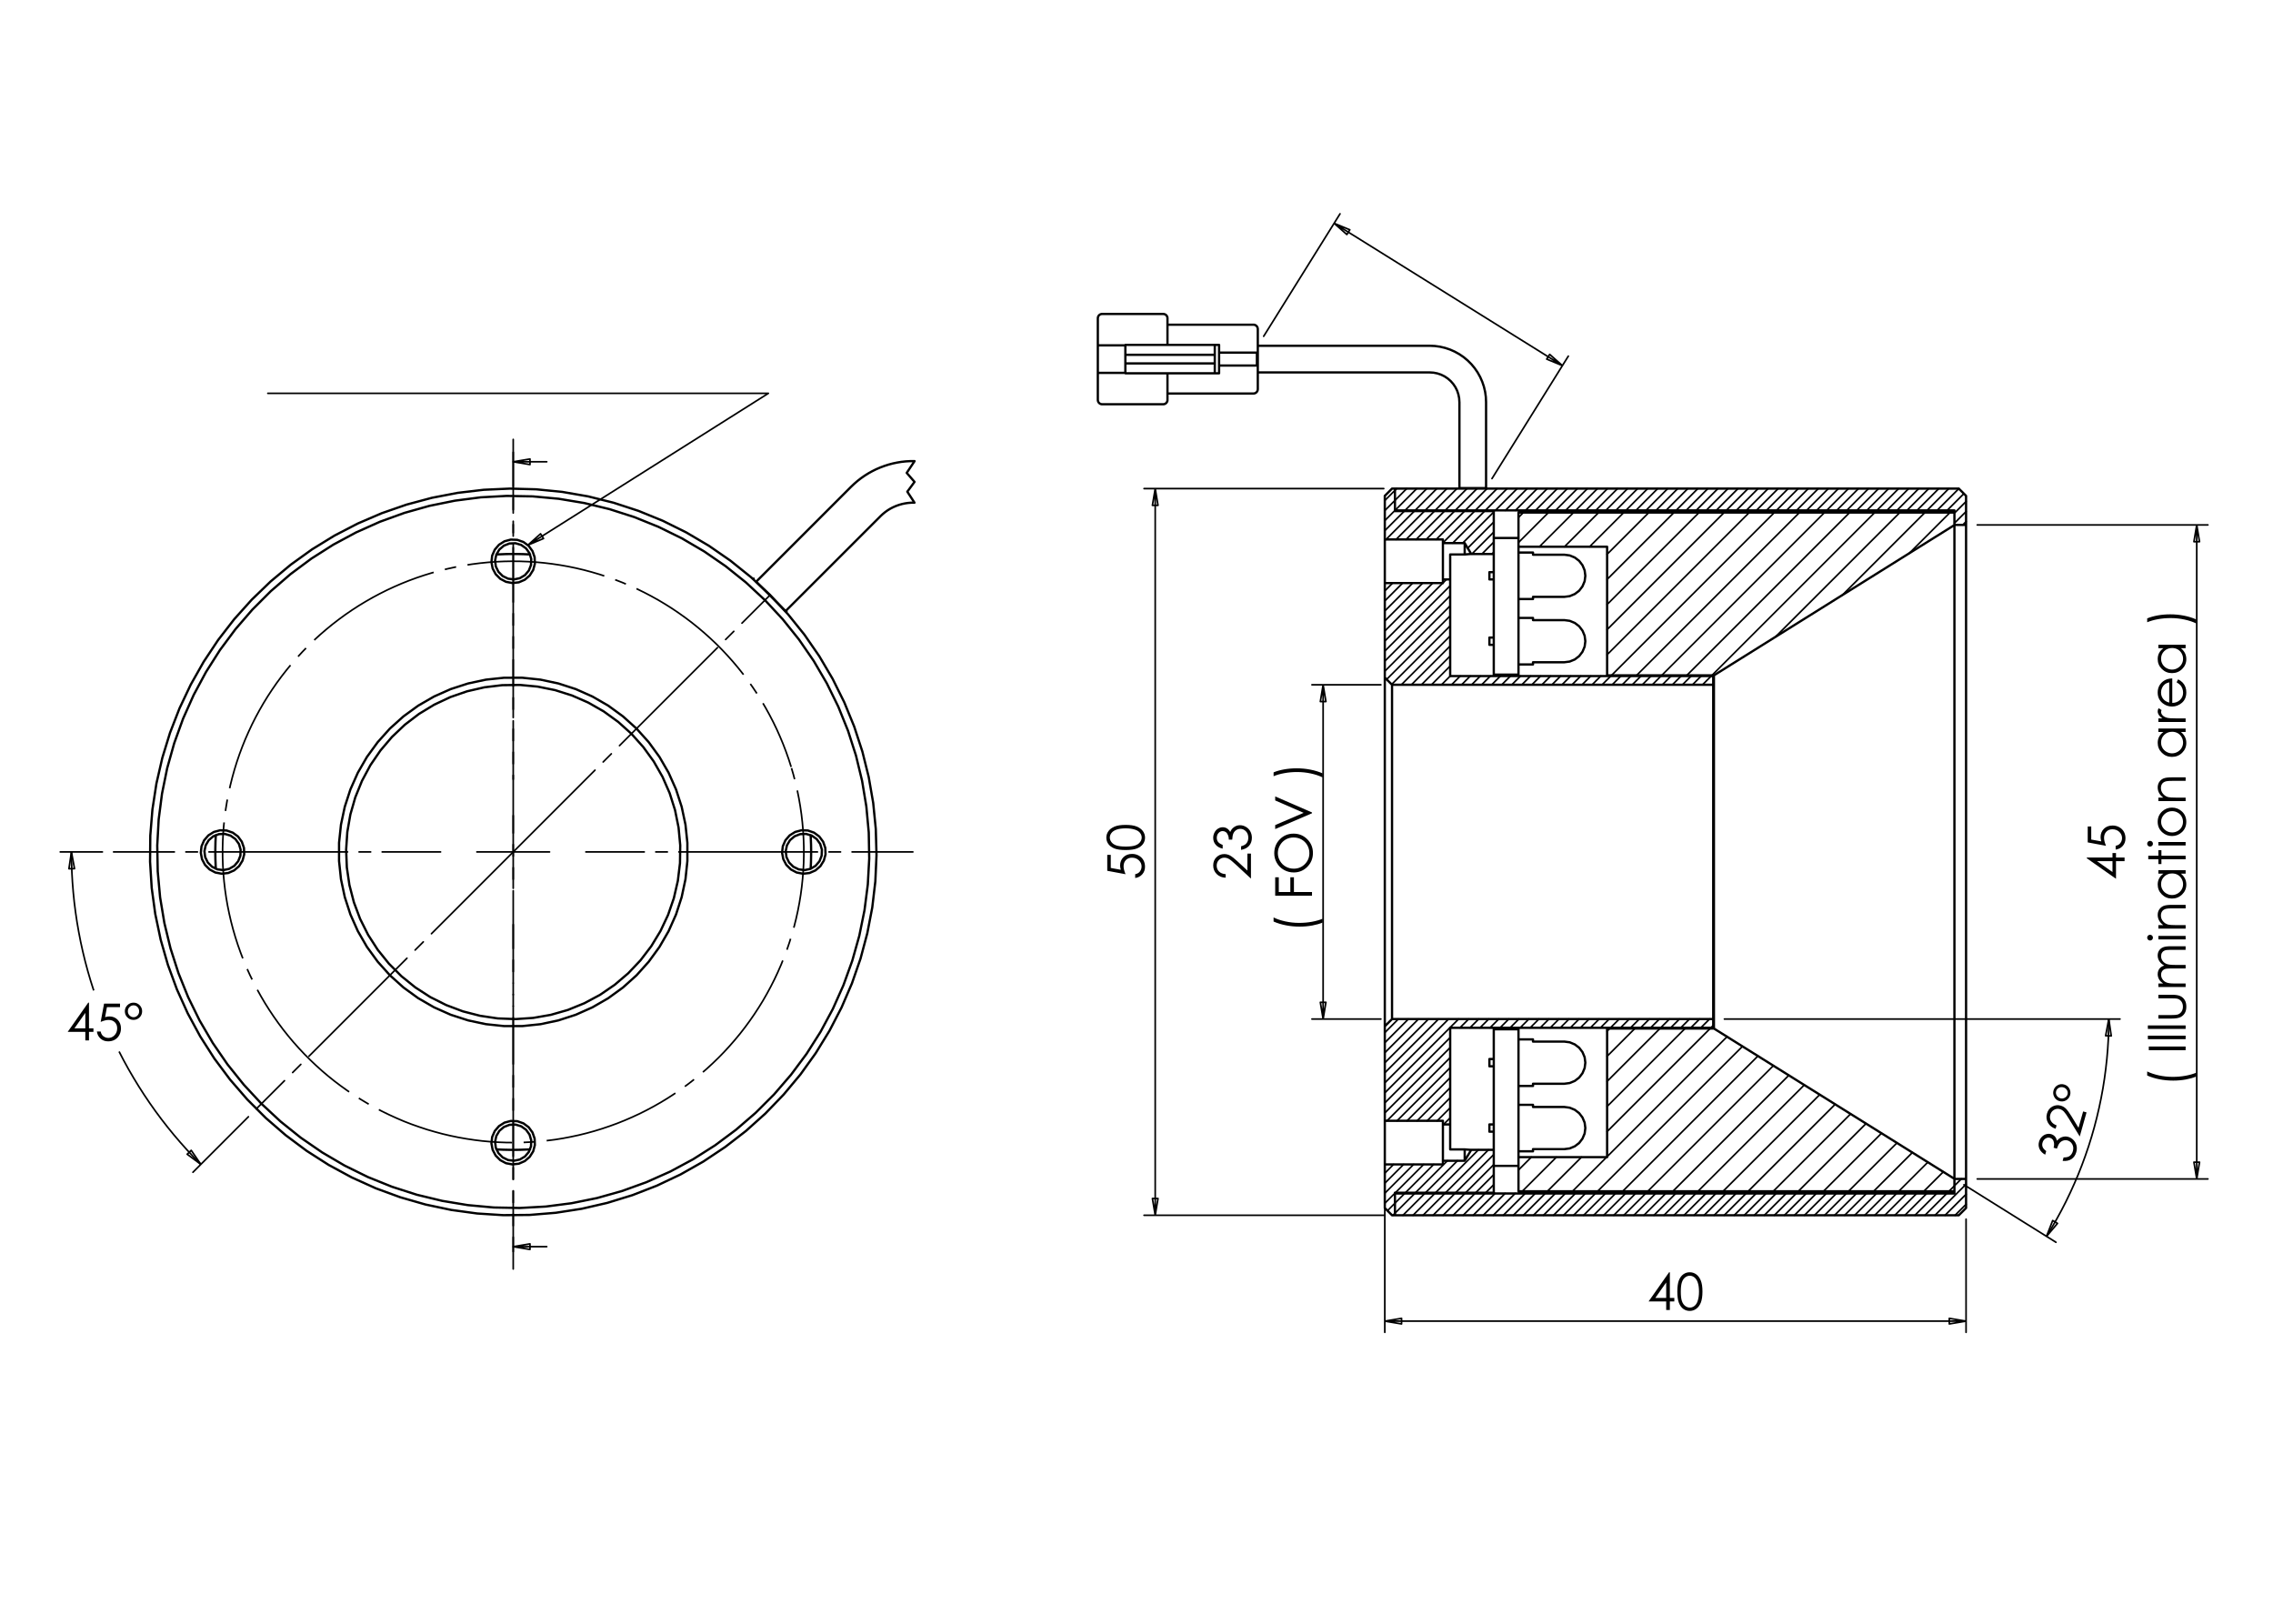 <?xml version="1.0" encoding="utf-8"?>
<!-- Generator: Adobe Illustrator 16.0.0, SVG Export Plug-In . SVG Version: 6.00 Build 0)  -->
<!DOCTYPE svg PUBLIC "-//W3C//DTD SVG 1.1//EN" "http://www.w3.org/Graphics/SVG/1.1/DTD/svg11.dtd">
<svg version="1.1" id="Ebene_1" xmlns="http://www.w3.org/2000/svg" xmlns:xlink="http://www.w3.org/1999/xlink" x="0px" y="0px"
	 width="198.43px" height="141.73px" viewBox="0 0 198.43 141.73" enable-background="new 0 0 198.43 141.73" xml:space="preserve">
<g>
	<path d="M7.703,87.521h0.065v2.243h0.389v0.306H7.768v0.747H7.449V90.07H5.91L7.703,87.521z M7.449,89.765v-1.352l-0.952,1.352
		H7.449z"/>
	<path d="M10.478,87.604v0.306H9.335l-0.161,0.877c0.14-0.041,0.266-0.063,0.377-0.063c0.293,0,0.535,0.099,0.724,0.295
		c0.19,0.195,0.286,0.446,0.286,0.752c0,0.212-0.049,0.406-0.146,0.582c-0.098,0.176-0.23,0.313-0.397,0.406
		c-0.167,0.093-0.359,0.14-0.579,0.14c-0.261,0-0.48-0.079-0.66-0.239c-0.179-0.159-0.287-0.365-0.321-0.618h0.33
		c0.025,0.122,0.067,0.224,0.125,0.301c0.059,0.077,0.138,0.14,0.236,0.187c0.098,0.048,0.202,0.071,0.31,0.071
		c0.211,0,0.393-0.08,0.544-0.24c0.151-0.159,0.228-0.359,0.228-0.6c0-0.217-0.069-0.393-0.206-0.529
		c-0.138-0.135-0.32-0.202-0.549-0.202c-0.189,0-0.419,0.058-0.688,0.173l0.297-1.597H10.478z"/>
	<path d="M12.408,88.273c0,0.211-0.074,0.39-0.221,0.535c-0.147,0.144-0.326,0.218-0.536,0.218s-0.388-0.074-0.533-0.219
		c-0.146-0.146-0.219-0.327-0.219-0.54c0-0.206,0.074-0.381,0.224-0.528c0.149-0.145,0.327-0.218,0.535-0.218
		c0.207,0,0.383,0.073,0.53,0.218C12.335,87.887,12.408,88.063,12.408,88.273z M12.148,88.277c0-0.147-0.047-0.271-0.142-0.372
		c-0.095-0.1-0.21-0.15-0.345-0.15c-0.138,0-0.255,0.051-0.353,0.151s-0.147,0.224-0.147,0.367c0,0.141,0.049,0.263,0.148,0.364
		c0.1,0.102,0.216,0.154,0.351,0.154c0.134,0,0.249-0.051,0.345-0.15C12.1,88.541,12.148,88.421,12.148,88.277z"/>
</g>
<g>
	<path d="M182.176,74.916v-0.064h2.242v-0.389h0.306v0.389h0.748v0.319h-0.748v1.538L182.176,74.916z M184.418,75.171h-1.35
		l1.35,0.951V75.171z"/>
	<path d="M182.256,72.142h0.307v1.142l0.876,0.161c-0.04-0.14-0.061-0.266-0.061-0.378c0-0.292,0.099-0.533,0.292-0.724
		c0.197-0.189,0.448-0.284,0.755-0.284c0.211,0,0.405,0.048,0.581,0.146c0.176,0.097,0.311,0.229,0.405,0.396
		c0.095,0.167,0.141,0.359,0.141,0.578c0,0.262-0.08,0.482-0.238,0.66c-0.161,0.181-0.368,0.288-0.62,0.322v-0.33
		c0.123-0.025,0.224-0.067,0.3-0.126c0.079-0.059,0.141-0.138,0.188-0.235c0.048-0.099,0.071-0.202,0.071-0.311
		c0-0.211-0.08-0.393-0.239-0.544c-0.162-0.15-0.361-0.228-0.602-0.228c-0.217,0-0.394,0.068-0.527,0.206
		c-0.135,0.138-0.203,0.32-0.203,0.549c0,0.188,0.058,0.419,0.171,0.688l-1.597-0.298V72.142z"/>
</g>
<g>
	<path d="M187.446,93.881v-0.354c0.292,0.143,0.634,0.257,1.023,0.344c0.391,0.085,0.794,0.128,1.209,0.128
		c0.384,0,0.755-0.032,1.112-0.097c0.356-0.065,0.67-0.154,0.941-0.268v0.336c-0.26,0.107-0.564,0.193-0.915,0.258
		s-0.717,0.096-1.098,0.096c-0.409,0-0.808-0.037-1.196-0.113S187.776,94.026,187.446,93.881z"/>
	<path d="M187.588,91.671v-0.32h3.214v0.32H187.588z"/>
	<path d="M187.506,90.709v-0.306h3.296v0.306H187.506z"/>
	<path d="M187.506,89.813v-0.304h3.296v0.304H187.506z"/>
	<path d="M188.424,88.911v-0.306h1.111c0.27,0,0.456-0.014,0.56-0.043c0.144-0.044,0.259-0.127,0.345-0.251
		c0.085-0.124,0.126-0.27,0.126-0.44s-0.041-0.316-0.123-0.435c-0.083-0.119-0.19-0.201-0.324-0.247
		c-0.092-0.031-0.286-0.045-0.583-0.045h-1.111v-0.313h1.167c0.328,0,0.576,0.038,0.741,0.115c0.166,0.076,0.295,0.19,0.389,0.344
		c0.096,0.154,0.142,0.348,0.142,0.579c0,0.232-0.046,0.426-0.142,0.581c-0.094,0.154-0.225,0.271-0.393,0.346
		c-0.168,0.077-0.421,0.115-0.76,0.115H188.424z"/>
	<path d="M188.424,86.154v-0.307h0.411c-0.151-0.107-0.264-0.216-0.332-0.327c-0.094-0.155-0.14-0.318-0.14-0.488
		c0-0.115,0.021-0.225,0.066-0.329c0.047-0.104,0.106-0.188,0.181-0.253c0.076-0.066,0.183-0.123,0.323-0.17
		c-0.187-0.104-0.328-0.23-0.425-0.383c-0.098-0.152-0.146-0.316-0.146-0.493c0-0.163,0.041-0.31,0.125-0.434
		c0.082-0.126,0.198-0.22,0.347-0.281c0.149-0.062,0.37-0.091,0.669-0.091h1.298v0.312h-1.298c-0.254,0-0.43,0.019-0.526,0.056
		c-0.094,0.036-0.173,0.098-0.23,0.187c-0.058,0.088-0.086,0.191-0.086,0.314c0,0.147,0.043,0.283,0.129,0.406
		c0.089,0.121,0.204,0.212,0.352,0.269c0.145,0.057,0.388,0.085,0.729,0.085h0.931v0.307h-1.217c-0.288,0-0.482,0.017-0.585,0.052
		c-0.103,0.037-0.186,0.099-0.247,0.188c-0.062,0.088-0.092,0.193-0.092,0.316c0,0.141,0.042,0.272,0.127,0.396
		s0.199,0.214,0.343,0.273c0.145,0.06,0.365,0.089,0.663,0.089h1.008v0.307H188.424z"/>
	<path d="M187.446,81.848c0-0.069,0.023-0.129,0.074-0.179c0.048-0.049,0.108-0.073,0.177-0.073c0.07,0,0.13,0.024,0.179,0.073
		c0.051,0.05,0.073,0.109,0.073,0.179s-0.022,0.128-0.073,0.177c-0.049,0.049-0.108,0.073-0.179,0.073
		c-0.068,0-0.129-0.024-0.177-0.073C187.47,81.976,187.446,81.917,187.446,81.848z M188.424,82v-0.306h2.378V82H188.424z"/>
	<path d="M188.424,81.058v-0.306h0.427c-0.163-0.123-0.286-0.257-0.366-0.406c-0.08-0.148-0.121-0.312-0.121-0.484
		c0-0.179,0.046-0.337,0.134-0.474c0.092-0.139,0.214-0.239,0.365-0.305c0.154-0.066,0.392-0.099,0.716-0.099h1.224v0.306h-1.135
		c-0.273,0-0.456,0.011-0.548,0.034c-0.158,0.035-0.275,0.103-0.355,0.204c-0.078,0.101-0.119,0.231-0.119,0.394
		c0,0.185,0.062,0.351,0.185,0.497c0.122,0.146,0.273,0.243,0.454,0.289c0.117,0.029,0.334,0.044,0.646,0.044h0.872v0.306H188.424z"
		/>
	<path d="M188.424,75.96h2.378v0.302h-0.409c0.156,0.127,0.273,0.272,0.353,0.432c0.078,0.159,0.117,0.334,0.117,0.523
		c0,0.336-0.122,0.623-0.366,0.861c-0.243,0.238-0.541,0.357-0.889,0.357c-0.344,0-0.637-0.12-0.879-0.36
		c-0.244-0.24-0.365-0.53-0.365-0.866c0-0.196,0.041-0.373,0.125-0.531c0.082-0.157,0.206-0.297,0.373-0.416h-0.438V75.96z
		 M188.659,77.184c0,0.169,0.041,0.326,0.125,0.47c0.083,0.145,0.201,0.261,0.353,0.346c0.15,0.084,0.311,0.127,0.48,0.127
		c0.167,0,0.326-0.043,0.479-0.128c0.153-0.088,0.271-0.203,0.356-0.347c0.086-0.145,0.128-0.3,0.128-0.467
		s-0.042-0.325-0.127-0.476c-0.084-0.15-0.199-0.266-0.343-0.347c-0.144-0.079-0.307-0.12-0.486-0.12
		c-0.274,0-0.506,0.091-0.69,0.271C188.75,76.694,188.659,76.918,188.659,77.184z"/>
	<path d="M187.541,75.005v-0.307h0.883v-0.484h0.265v0.484h2.113v0.307h-2.113v0.418h-0.265v-0.418H187.541z"/>
	<path d="M187.446,73.649c0-0.069,0.023-0.129,0.074-0.179c0.048-0.049,0.108-0.073,0.177-0.073c0.07,0,0.13,0.024,0.179,0.073
		c0.051,0.05,0.073,0.109,0.073,0.179c0,0.068-0.022,0.128-0.073,0.176c-0.049,0.05-0.108,0.074-0.179,0.074
		c-0.068,0-0.129-0.024-0.177-0.074C187.47,73.777,187.446,73.718,187.446,73.649z M188.424,73.801v-0.305h2.378v0.305H188.424z"/>
	<path d="M188.363,71.734c0-0.366,0.132-0.669,0.397-0.911c0.241-0.219,0.527-0.328,0.858-0.328c0.332,0,0.623,0.115,0.872,0.347
		c0.246,0.232,0.371,0.528,0.371,0.892c0,0.365-0.125,0.663-0.371,0.895c-0.249,0.23-0.54,0.347-0.872,0.347
		c-0.33,0-0.615-0.11-0.856-0.328C188.496,72.407,188.363,72.102,188.363,71.734z M188.662,71.735c0,0.255,0.095,0.474,0.282,0.655
		c0.187,0.183,0.415,0.274,0.682,0.274c0.173,0,0.332-0.042,0.48-0.125s0.264-0.196,0.345-0.338s0.122-0.297,0.122-0.467
		c0-0.169-0.041-0.325-0.122-0.467c-0.081-0.142-0.196-0.254-0.345-0.336c-0.148-0.084-0.308-0.127-0.48-0.127
		c-0.267,0-0.495,0.093-0.682,0.277C188.757,71.264,188.662,71.482,188.662,71.735z"/>
	<path d="M188.424,69.929v-0.306h0.427c-0.163-0.122-0.286-0.256-0.366-0.405s-0.121-0.312-0.121-0.486
		c0-0.177,0.046-0.335,0.134-0.473c0.092-0.138,0.214-0.239,0.365-0.305c0.154-0.066,0.392-0.099,0.716-0.099h1.224v0.306h-1.135
		c-0.273,0-0.456,0.011-0.548,0.034c-0.158,0.036-0.275,0.104-0.355,0.204c-0.078,0.101-0.119,0.232-0.119,0.394
		c0,0.185,0.062,0.351,0.185,0.498c0.122,0.146,0.273,0.242,0.454,0.289c0.117,0.029,0.334,0.043,0.646,0.043h0.872v0.306H188.424z"
		/>
	<path d="M188.424,63.593h2.378v0.302h-0.409c0.156,0.128,0.273,0.272,0.353,0.432c0.078,0.159,0.117,0.333,0.117,0.523
		c0,0.336-0.122,0.623-0.366,0.862c-0.243,0.238-0.541,0.357-0.889,0.357c-0.344,0-0.637-0.12-0.879-0.36
		c-0.244-0.24-0.365-0.529-0.365-0.867c0-0.196,0.041-0.373,0.125-0.531c0.082-0.157,0.206-0.296,0.373-0.416h-0.438V63.593z
		 M188.659,64.816c0,0.169,0.041,0.327,0.125,0.471c0.083,0.144,0.201,0.259,0.353,0.345c0.15,0.084,0.311,0.127,0.48,0.127
		c0.167,0,0.326-0.043,0.479-0.128c0.153-0.087,0.271-0.202,0.356-0.346c0.086-0.146,0.128-0.3,0.128-0.467
		c0-0.167-0.042-0.325-0.127-0.475c-0.084-0.15-0.199-0.266-0.343-0.346c-0.144-0.081-0.307-0.122-0.486-0.122
		c-0.274,0-0.506,0.091-0.69,0.272C188.75,64.327,188.659,64.551,188.659,64.816z"/>
	<path d="M188.424,63.021v-0.313h0.348c-0.137-0.092-0.239-0.191-0.308-0.294c-0.067-0.104-0.101-0.211-0.101-0.324
		c0-0.084,0.026-0.174,0.08-0.27l0.259,0.159c-0.028,0.064-0.041,0.119-0.041,0.162c0,0.103,0.041,0.201,0.125,0.295
		c0.084,0.095,0.214,0.167,0.39,0.216c0.136,0.039,0.409,0.057,0.821,0.057h0.805v0.313H188.424z"/>
	<path d="M190.013,59.557l0.136-0.258c0.166,0.085,0.301,0.183,0.402,0.292c0.101,0.112,0.181,0.237,0.233,0.375
		c0.052,0.138,0.078,0.295,0.078,0.47c0,0.388-0.127,0.69-0.381,0.909c-0.255,0.218-0.54,0.329-0.862,0.329
		c-0.302,0-0.569-0.094-0.806-0.278c-0.301-0.234-0.45-0.549-0.45-0.943c0-0.405,0.154-0.729,0.461-0.971
		c0.216-0.172,0.487-0.259,0.813-0.262v2.138c0.276-0.004,0.504-0.094,0.679-0.264c0.178-0.17,0.266-0.381,0.266-0.633
		c0-0.12-0.021-0.238-0.063-0.353c-0.041-0.114-0.098-0.211-0.167-0.292C190.281,59.737,190.169,59.65,190.013,59.557z
		 M189.371,59.557c-0.161,0.041-0.293,0.101-0.39,0.179s-0.177,0.181-0.236,0.309c-0.06,0.128-0.09,0.264-0.09,0.405
		c0,0.233,0.075,0.434,0.225,0.602c0.109,0.122,0.273,0.215,0.491,0.277V59.557z"/>
	<path d="M188.424,56.281h2.378v0.302h-0.409c0.156,0.127,0.273,0.272,0.353,0.431c0.078,0.16,0.117,0.334,0.117,0.524
		c0,0.336-0.122,0.623-0.366,0.862c-0.243,0.238-0.541,0.357-0.889,0.357c-0.344,0-0.637-0.12-0.879-0.36
		c-0.244-0.24-0.365-0.529-0.365-0.867c0-0.196,0.041-0.373,0.125-0.531c0.082-0.157,0.206-0.296,0.373-0.416h-0.438V56.281z
		 M188.659,57.505c0,0.169,0.041,0.326,0.125,0.471c0.083,0.144,0.201,0.259,0.353,0.345c0.15,0.084,0.311,0.127,0.48,0.127
		c0.167,0,0.326-0.043,0.479-0.128c0.153-0.086,0.271-0.202,0.356-0.346c0.086-0.145,0.128-0.3,0.128-0.467
		s-0.042-0.325-0.127-0.475c-0.084-0.15-0.199-0.266-0.343-0.346c-0.144-0.081-0.307-0.122-0.486-0.122
		c-0.274,0-0.506,0.091-0.69,0.272C188.75,57.016,188.659,57.239,188.659,57.505z"/>
	<path d="M191.732,54.07v0.353c-0.293-0.144-0.634-0.258-1.025-0.343c-0.39-0.085-0.792-0.129-1.208-0.129
		c-0.385,0-0.755,0.033-1.112,0.097c-0.357,0.065-0.671,0.155-0.94,0.268v-0.336c0.259-0.109,0.564-0.196,0.916-0.26
		c0.352-0.063,0.718-0.095,1.099-0.095c0.408,0,0.806,0.039,1.192,0.114C191.043,53.816,191.401,53.926,191.732,54.07z"/>
</g>
<g>
	<path d="M96.663,74.621h0.305v1.142l0.877,0.16c-0.041-0.139-0.062-0.265-0.062-0.377c0-0.292,0.099-0.533,0.293-0.724
		c0.196-0.189,0.447-0.284,0.753-0.284c0.212,0,0.405,0.048,0.582,0.146c0.175,0.097,0.311,0.229,0.406,0.396
		c0.093,0.167,0.141,0.359,0.141,0.578c0,0.262-0.081,0.481-0.239,0.66c-0.161,0.181-0.368,0.287-0.619,0.322v-0.33
		c0.122-0.025,0.222-0.067,0.3-0.126s0.14-0.138,0.187-0.235c0.048-0.099,0.072-0.202,0.072-0.311c0-0.211-0.081-0.393-0.24-0.544
		c-0.161-0.15-0.36-0.228-0.6-0.228c-0.217,0-0.395,0.068-0.529,0.206s-0.203,0.32-0.203,0.549c0,0.188,0.058,0.418,0.172,0.688
		l-1.597-0.298V74.621z"/>
	<path d="M98.271,74.199c-0.425,0-0.751-0.045-0.983-0.137c-0.232-0.091-0.407-0.221-0.528-0.385
		c-0.12-0.167-0.178-0.354-0.178-0.56c0-0.207,0.06-0.396,0.181-0.564c0.12-0.17,0.301-0.304,0.542-0.402
		c0.24-0.099,0.561-0.146,0.967-0.146c0.403,0,0.725,0.047,0.963,0.145c0.24,0.098,0.419,0.231,0.542,0.401
		c0.121,0.171,0.183,0.36,0.183,0.567c0,0.206-0.059,0.393-0.178,0.557c-0.118,0.164-0.295,0.292-0.528,0.386
		C99.02,74.153,98.691,74.199,98.271,74.199z M98.277,73.896c0.362,0,0.638-0.032,0.824-0.098c0.186-0.064,0.326-0.16,0.422-0.287
		c0.096-0.127,0.146-0.262,0.146-0.403c0-0.143-0.047-0.275-0.141-0.399c-0.095-0.124-0.235-0.217-0.424-0.282
		c-0.23-0.08-0.506-0.12-0.827-0.12c-0.323,0-0.589,0.036-0.795,0.107c-0.207,0.071-0.357,0.17-0.452,0.296
		c-0.096,0.126-0.144,0.259-0.144,0.398c0,0.143,0.048,0.278,0.144,0.403c0.095,0.126,0.236,0.221,0.421,0.286
		C97.638,73.862,97.913,73.896,98.277,73.896z"/>
</g>
<g>
	<path d="M178.633,100.478l-0.09,0.315c-0.236-0.129-0.402-0.295-0.494-0.496c-0.091-0.201-0.107-0.414-0.045-0.635
		c0.045-0.162,0.125-0.302,0.239-0.42c0.113-0.118,0.242-0.199,0.39-0.239c0.146-0.041,0.286-0.044,0.423-0.005
		c0.267,0.075,0.44,0.268,0.521,0.575c0.104-0.13,0.226-0.228,0.367-0.29c0.204-0.088,0.406-0.104,0.61-0.046
		c0.176,0.049,0.329,0.143,0.461,0.279c0.132,0.139,0.221,0.3,0.263,0.483c0.043,0.186,0.034,0.376-0.022,0.572
		c-0.074,0.267-0.214,0.47-0.418,0.604c-0.204,0.135-0.463,0.188-0.773,0.158l0.084-0.303c0.216,0.003,0.384-0.031,0.502-0.106
		c0.149-0.096,0.251-0.243,0.308-0.44c0.063-0.225,0.046-0.423-0.051-0.598c-0.096-0.174-0.234-0.287-0.415-0.338
		c-0.12-0.034-0.242-0.032-0.367,0.007c-0.123,0.039-0.229,0.107-0.315,0.206c-0.084,0.1-0.168,0.268-0.246,0.503l-0.287-0.08
		c0.041-0.142,0.052-0.277,0.037-0.407c-0.02-0.131-0.058-0.233-0.119-0.308s-0.141-0.125-0.232-0.15
		c-0.131-0.038-0.265-0.017-0.394,0.063c-0.127,0.08-0.216,0.201-0.261,0.365c-0.039,0.133-0.034,0.259,0.014,0.377
		C178.368,100.241,178.472,100.359,178.633,100.478z"/>
	<path d="M179.538,98.232l-0.084,0.297c-0.303-0.095-0.524-0.268-0.665-0.52c-0.141-0.25-0.171-0.519-0.089-0.808
		c0.079-0.284,0.237-0.488,0.471-0.612c0.233-0.123,0.476-0.149,0.725-0.08c0.175,0.051,0.328,0.139,0.459,0.266
		c0.127,0.127,0.291,0.35,0.484,0.665l0.613,1.005l0.403-1.428l0.298,0.084l-0.593,2.102l-0.944-1.543
		c-0.19-0.313-0.336-0.521-0.44-0.629c-0.103-0.107-0.226-0.181-0.361-0.22c-0.174-0.048-0.343-0.027-0.505,0.068
		c-0.161,0.094-0.269,0.235-0.321,0.422c-0.058,0.198-0.037,0.381,0.058,0.55C179.142,98.021,179.306,98.147,179.538,98.232z"/>
	<path d="M180.198,94.665c0.201,0.057,0.354,0.178,0.454,0.357c0.098,0.181,0.121,0.373,0.064,0.574
		c-0.058,0.202-0.178,0.354-0.354,0.454c-0.181,0.102-0.375,0.122-0.581,0.064c-0.198-0.057-0.346-0.176-0.446-0.36
		c-0.1-0.184-0.121-0.374-0.064-0.572c0.056-0.199,0.173-0.35,0.354-0.452C179.806,94.63,179.997,94.608,180.198,94.665z
		 M180.131,94.917c-0.142-0.04-0.273-0.028-0.396,0.034c-0.122,0.065-0.201,0.162-0.237,0.292c-0.039,0.133-0.021,0.258,0.049,0.381
		c0.07,0.122,0.175,0.204,0.313,0.242c0.135,0.038,0.265,0.024,0.39-0.043c0.125-0.07,0.206-0.168,0.243-0.296
		c0.036-0.128,0.021-0.253-0.051-0.373C180.371,95.035,180.268,94.955,180.131,94.917z"/>
</g>
<g>
	<path d="M145.711,111.055h0.065v2.242h0.39v0.307h-0.39v0.747h-0.319v-0.747h-1.539L145.711,111.055z M145.457,113.297v-1.351
		l-0.952,1.351H145.457z"/>
	<path d="M146.428,112.744c0-0.425,0.046-0.753,0.137-0.984s0.221-0.406,0.386-0.526c0.166-0.119,0.352-0.179,0.558-0.179
		c0.209,0,0.397,0.06,0.566,0.18c0.168,0.121,0.303,0.302,0.401,0.541c0.099,0.24,0.146,0.563,0.146,0.969
		c0,0.402-0.048,0.725-0.144,0.964c-0.098,0.238-0.231,0.419-0.402,0.539c-0.17,0.123-0.359,0.183-0.568,0.183
		c-0.206,0-0.391-0.059-0.556-0.176c-0.165-0.118-0.292-0.294-0.386-0.528C146.476,113.493,146.428,113.164,146.428,112.744z
		 M146.732,112.749c0,0.363,0.032,0.638,0.098,0.823c0.063,0.187,0.159,0.328,0.286,0.423c0.127,0.097,0.262,0.145,0.403,0.145
		c0.143,0,0.276-0.047,0.398-0.14c0.125-0.096,0.22-0.236,0.283-0.424c0.08-0.229,0.121-0.505,0.121-0.827
		c0-0.324-0.036-0.588-0.108-0.794c-0.072-0.207-0.171-0.358-0.296-0.454c-0.127-0.095-0.259-0.144-0.398-0.144
		c-0.145,0-0.278,0.049-0.403,0.144c-0.125,0.096-0.222,0.236-0.285,0.422C146.765,112.109,146.732,112.385,146.732,112.749z"/>
</g>
<g>
	<path d="M106.999,76.305v0.308c-0.318-0.008-0.578-0.113-0.782-0.317c-0.203-0.203-0.306-0.454-0.306-0.753
		c0-0.296,0.095-0.536,0.287-0.719c0.189-0.183,0.415-0.273,0.676-0.273c0.182,0,0.353,0.044,0.512,0.131s0.376,0.256,0.648,0.508
		l0.862,0.801v-1.483h0.311v2.185l-1.328-1.229c-0.267-0.249-0.464-0.412-0.593-0.485c-0.129-0.076-0.266-0.113-0.408-0.113
		c-0.181,0-0.336,0.067-0.467,0.201c-0.131,0.136-0.196,0.301-0.196,0.496c0,0.205,0.069,0.376,0.206,0.513
		S106.75,76.286,106.999,76.305z"/>
	<path d="M106.737,73.75v0.328c-0.266-0.06-0.469-0.174-0.61-0.344c-0.146-0.169-0.216-0.368-0.216-0.6
		c0-0.167,0.039-0.323,0.115-0.468s0.179-0.258,0.31-0.337c0.129-0.08,0.265-0.119,0.405-0.119c0.277,0,0.497,0.138,0.658,0.413
		c0.062-0.155,0.154-0.281,0.276-0.381c0.17-0.139,0.359-0.209,0.571-0.209c0.183,0,0.356,0.049,0.521,0.145
		c0.166,0.096,0.295,0.228,0.385,0.393c0.09,0.167,0.136,0.352,0.136,0.559c0,0.276-0.081,0.508-0.239,0.692
		c-0.16,0.185-0.394,0.307-0.704,0.363v-0.314c0.21-0.056,0.361-0.135,0.453-0.239c0.119-0.133,0.177-0.302,0.177-0.507
		c0-0.233-0.069-0.42-0.209-0.562s-0.305-0.213-0.492-0.213c-0.125,0-0.242,0.035-0.351,0.106c-0.111,0.07-0.191,0.166-0.247,0.283
		c-0.056,0.119-0.091,0.305-0.104,0.552h-0.296c0-0.146-0.024-0.279-0.076-0.401s-0.117-0.209-0.198-0.264s-0.167-0.081-0.264-0.081
		c-0.139,0-0.259,0.055-0.362,0.167c-0.101,0.111-0.152,0.252-0.152,0.422c0,0.139,0.039,0.26,0.116,0.36
		C106.42,73.595,106.552,73.68,106.737,73.75z"/>
</g>
<g>
	<path d="M111.182,80.44v-0.353c0.292,0.142,0.634,0.257,1.023,0.342c0.391,0.086,0.795,0.13,1.21,0.13
		c0.384,0,0.754-0.032,1.111-0.097c0.356-0.065,0.671-0.155,0.941-0.268v0.335c-0.259,0.108-0.564,0.193-0.915,0.259
		c-0.351,0.063-0.717,0.097-1.098,0.097c-0.409,0-0.808-0.039-1.195-0.115C111.871,80.695,111.512,80.586,111.182,80.44z"/>
	<path d="M111.323,78.186v-1.609h0.314v1.289h1.008v-1.289h0.314v1.289h1.577v0.32H111.323z"/>
	<path d="M111.241,74.484c0-0.488,0.163-0.895,0.487-1.223c0.326-0.328,0.726-0.493,1.201-0.493c0.471,0,0.869,0.164,1.197,0.491
		c0.327,0.328,0.491,0.728,0.491,1.197c0,0.478-0.164,0.88-0.49,1.208c-0.325,0.328-0.72,0.491-1.184,0.491
		c-0.309,0-0.597-0.073-0.858-0.223c-0.264-0.15-0.471-0.354-0.62-0.611C111.315,75.063,111.241,74.784,111.241,74.484z
		 M111.554,74.47c0,0.237,0.062,0.463,0.187,0.677c0.124,0.213,0.291,0.38,0.5,0.498c0.212,0.12,0.444,0.181,0.704,0.181
		c0.382,0,0.704-0.133,0.967-0.397c0.263-0.266,0.395-0.584,0.395-0.958c0-0.25-0.061-0.48-0.181-0.692
		c-0.122-0.213-0.288-0.379-0.497-0.497c-0.211-0.119-0.443-0.179-0.7-0.179c-0.256,0-0.485,0.06-0.692,0.179
		c-0.206,0.118-0.371,0.286-0.495,0.502C111.615,73.999,111.554,74.228,111.554,74.47z"/>
	<path d="M111.323,72.369v-0.35l2.483-1.066l-2.483-1.083v-0.35l3.214,1.399v0.07L111.323,72.369z"/>
	<path d="M115.468,67.508v0.354c-0.293-0.145-0.634-0.258-1.025-0.344c-0.389-0.085-0.792-0.128-1.208-0.128
		c-0.384,0-0.755,0.032-1.112,0.098c-0.357,0.064-0.67,0.153-0.94,0.268v-0.336c0.259-0.109,0.564-0.196,0.916-0.259
		c0.353-0.063,0.719-0.095,1.099-0.095c0.408,0,0.806,0.037,1.193,0.114C114.778,67.255,115.139,67.364,115.468,67.508z"/>
</g>
<polyline fill="none" stroke="#000000" stroke-width="0.143" stroke-miterlimit="10" points="178.656,107.92 179.108,107.178 
	179.542,106.424 179.958,105.661 180.354,104.888 180.731,104.104 181.089,103.312 181.43,102.512 181.749,101.703 182.047,100.889 
	182.328,100.068 182.588,99.237 182.828,98.4 183.046,97.561 183.245,96.712 183.424,95.862 183.582,95.008 183.717,94.15 
	183.832,93.288 183.928,92.424 184.002,91.559 184.055,90.692 184.086,89.823 184.096,88.953 "/>
<polyline fill="none" stroke="#000000" stroke-width="0.143" stroke-miterlimit="10" stroke-dasharray="12.096,1.008,1.008,1.008" stroke-dashoffset="6" points="
	69.068,66.947 68.853,66.275 68.618,65.61 68.366,64.951 68.094,64.299 67.807,63.657 67.499,63.02 67.175,62.395 66.834,61.777 
	66.476,61.169 66.1,60.572 65.709,59.985 65.301,59.411 64.877,58.847 64.438,58.294 63.983,57.754 63.514,57.228 63.031,56.714 
	62.533,56.213 62.021,55.729 61.498,55.258 60.958,54.8 60.409,54.358 59.848,53.933 59.273,53.523 58.688,53.127 58.092,52.75 
	57.487,52.389 56.871,52.046 56.246,51.719 55.612,51.408 54.97,51.118 54.32,50.844 53.661,50.588 52.998,50.352 52.327,50.133 
	51.65,49.934 50.969,49.752 50.282,49.59 49.591,49.447 48.897,49.325 48.199,49.221 47.498,49.135 46.796,49.07 46.093,49.025 
	45.387,48.998 44.683,48.991 43.977,49.005 43.272,49.038 42.569,49.091 41.867,49.163 41.167,49.253 40.472,49.364 39.778,49.495 
	39.088,49.645 38.403,49.813 37.723,50 37.048,50.207 36.381,50.431 35.718,50.674 35.063,50.936 34.416,51.216 33.776,51.513 
	33.145,51.83 32.524,52.161 31.912,52.512 31.308,52.878 30.716,53.262 30.135,53.661 29.565,54.078 29.007,54.509 28.462,54.956 
	27.928,55.417 27.408,55.894 26.901,56.385 26.408,56.888 25.93,57.408 25.465,57.939 25.016,58.483 24.582,59.039 24.164,59.606 
	23.762,60.187 23.375,60.776 23.006,61.377 22.654,61.989 22.318,62.608 22,63.237 21.701,63.877 21.417,64.522 21.153,65.176 
	20.906,65.837 20.678,66.506 20.47,67.178 20.279,67.859 20.108,68.542 19.956,69.23 19.822,69.925 19.708,70.619 19.615,71.32 
	19.54,72.021 19.483,72.725 19.448,73.429 19.432,74.135 19.435,74.838 19.458,75.544 19.5,76.247 19.563,76.951 19.645,77.652 
	19.745,78.349 19.866,79.046 20.006,79.734 20.165,80.424 20.343,81.105 20.54,81.783 20.755,82.453 20.99,83.118 21.242,83.778 
	21.512,84.43 21.801,85.073 22.109,85.709 22.432,86.337 22.774,86.953 23.133,87.562 23.507,88.156 23.899,88.742 24.307,89.318 
	24.73,89.883 25.17,90.436 25.624,90.976 26.093,91.501 26.577,92.016 27.075,92.515 27.586,93 28.11,93.473 28.648,93.93 
	29.197,94.371 29.76,94.796 30.334,95.207 30.919,95.601 31.514,95.978 32.121,96.341 32.737,96.684 33.361,97.01 33.996,97.319 
	34.638,97.61 35.288,97.888 35.945,98.142 36.61,98.376 37.281,98.598 37.957,98.795 38.638,98.978 39.325,99.139 40.017,99.282 
	40.711,99.404 41.408,99.508 42.107,99.595 42.811,99.66 43.514,99.705 44.221,99.731 44.924,99.736 45.631,99.724 46.335,99.69 
	47.039,99.64 47.74,99.565 48.44,99.478 49.136,99.366 49.83,99.233 50.519,99.086 51.204,98.917 51.884,98.73 52.559,98.523 
	53.226,98.298 53.889,98.056 54.545,97.793 55.191,97.513 55.831,97.217 56.463,96.9 57.083,96.568 57.697,96.218 58.3,95.851 
	58.891,95.467 59.472,95.068 60.042,94.652 60.6,94.22 61.146,93.773 61.679,93.313 62.2,92.834 62.707,92.345 63.2,91.84 
	63.677,91.322 64.141,90.791 64.591,90.248 65.025,89.691 65.443,89.121 65.845,88.543 66.231,87.952 66.602,87.353 66.953,86.739 
	67.288,86.12 67.607,85.491 67.907,84.852 68.19,84.206 68.454,83.553 68.702,82.893 68.928,82.226 69.138,81.551 69.328,80.871 
	69.5,80.187 69.652,79.499 69.785,78.806 69.899,78.108 69.993,77.41 70.067,76.709 70.123,76.005 70.16,75.302 70.175,74.596 
	70.172,73.89 70.148,73.187 70.106,72.482 70.044,71.778 69.963,71.077 69.862,70.382 69.742,69.685 69.602,68.993 69.443,68.306 
	69.265,67.624 69.068,66.947 "/>
<path fill="none" stroke="#000000" stroke-width="0.143" stroke-miterlimit="10" d="M10.396,91.788l0.402,0.775l0.42,0.764
	l0.438,0.753l0.454,0.745l0.472,0.735l0.487,0.723l0.504,0.713l0.518,0.698l0.536,0.689l0.552,0.678l0.566,0.662l0.58,0.65
	l0.596,0.64l0.611,0.622 M6.235,74.365l0.011,0.879l0.029,0.876L6.325,77l0.07,0.876l0.089,0.874l0.111,0.872l0.129,0.869
	l0.15,0.864l0.168,0.862l0.189,0.857l0.208,0.855l0.228,0.847l0.247,0.846l0.266,0.835"/>
<line fill="none" stroke="#000000" stroke-width="0.143" stroke-linecap="round" stroke-linejoin="round" stroke-miterlimit="10" stroke-dasharray="12.096,1.008,1.008,1.008" stroke-dashoffset="7" x1="44.804" y1="68.021" x2="44.804" y2="39.477"/>
<line fill="none" stroke="#000000" stroke-width="0.143" stroke-linecap="round" stroke-linejoin="round" stroke-miterlimit="10" stroke-dasharray="12.096,1.008,1.008,1.008" stroke-dashoffset="7" x1="38.46" y1="74.365" x2="9.916" y2="74.365"/>
<line fill="none" stroke="#000000" stroke-width="0.143" stroke-linecap="round" stroke-linejoin="round" stroke-miterlimit="10" stroke-dasharray="12.096,1.008,1.008,1.008" stroke-dashoffset="7" x1="44.804" y1="80.707" x2="44.804" y2="109.253"/>
<line fill="none" stroke="#000000" stroke-width="0.143" stroke-linecap="round" stroke-linejoin="round" stroke-miterlimit="10" stroke-dasharray="12.096,1.008,1.008,1.008" stroke-dashoffset="7" x1="51.146" y1="74.365" x2="79.692" y2="74.365"/>
<path fill="none" stroke="#000000" stroke-width="0.143" stroke-linecap="round" stroke-linejoin="round" stroke-miterlimit="10" d="
	M46.267,109.063l-1.463-0.242 M46.267,108.576v0.486 M44.804,108.82l1.463-0.244 M47.731,108.82h-2.927 M46.267,40.554l-1.463-0.245
	 M46.267,40.063v0.49 M44.804,40.309l1.463-0.245 M47.731,40.309h-2.927"/>
<path fill="none" stroke="#000000" stroke-width="0.143" stroke-linecap="round" stroke-linejoin="round" stroke-miterlimit="10" d="
	M44.804,74.365h3.171 M44.804,74.365v3.172 M44.804,74.365h-3.172 M44.804,74.365v-3.172"/>
<line fill="none" stroke="#000000" stroke-width="0.143" stroke-linecap="round" stroke-linejoin="round" stroke-miterlimit="10" stroke-dasharray="5.04,1.008,1.008,1.008,1.008,1.008" stroke-dashoffset="11" x1="44.804" y1="38.356" x2="44.804" y2="110.771"/>
<path fill="none" stroke="#000000" stroke-width="0.143" stroke-linecap="round" stroke-linejoin="round" stroke-miterlimit="10" d="
	M47.45,47.007l-1.368,0.575 M47.19,46.595l0.26,0.413 M46.083,47.583l1.107-0.988 M67.078,34.333l-20.996,13.25 M67.078,34.333
	H23.381 M23.381,34.333h43.697 M67.078,34.333H23.381 M23.381,34.333h43.697 M67.078,34.333H23.381 M23.381,34.333h43.697"/>
<path fill="none" stroke="#000000" stroke-width="0.143" stroke-linecap="round" stroke-linejoin="round" stroke-miterlimit="10" d="
	M170.172,115.078l1.463,0.243 M170.172,115.566v-0.488 M171.635,115.321l-1.463,0.245 M122.354,115.566l-1.464-0.245
	 M122.354,115.078v0.488 M120.891,115.321l1.464-0.243 M120.891,115.321h50.744 M171.635,106.422v9.877 M120.891,98.809v17.49"/>
<path fill="none" stroke="#000000" stroke-width="0.143" stroke-linecap="round" stroke-linejoin="round" stroke-miterlimit="10" d="
	M183.821,90.411l0.274-1.458 M184.31,90.424l-0.488-0.013 M184.096,88.953l0.214,1.471 M179.617,106.789l-0.958,1.131
	 M179.197,106.539l0.42,0.25 M178.659,107.92l0.538-1.381 M150.538,88.953h34.535 M171.448,103.415l8.036,5.023"/>
<path fill="none" stroke="#000000" stroke-width="0.143" stroke-linecap="round" stroke-linejoin="round" stroke-miterlimit="10" d="
	M115.751,87.491l-0.244,1.462 M115.264,87.491h0.487 M115.507,88.953l-0.243-1.462 M115.264,61.239l0.243-1.465 M115.751,61.239
	h-0.487 M115.507,59.774l0.244,1.465 M115.507,59.774v29.179 M120.549,88.953h-6.018 M120.549,59.774h-6.018 M101.093,104.615
	l-0.244,1.465 M100.604,104.615h0.489 M100.849,106.08l-0.245-1.465 M100.604,44.112l0.245-1.463 M101.093,44.112h-0.489
	 M100.849,42.649l0.244,1.463 M100.849,42.649v63.431 M120.802,106.08H99.873 M120.802,42.649H99.873"/>
<path fill="none" stroke="#000000" stroke-width="0.143" stroke-linecap="round" stroke-linejoin="round" stroke-miterlimit="10" d="
	M192.016,101.445l-0.242,1.465 M191.527,101.445h0.488 M191.773,102.91l-0.246-1.465 M191.527,47.285l0.246-1.465 M192.016,47.285
	h-0.488 M191.773,45.82l0.242,1.465 M191.773,45.82v57.09 M172.612,102.91h20.136 M172.612,45.82h20.136"/>
<line fill="none" stroke="#000000" stroke-width="0.143" stroke-linecap="round" stroke-linejoin="round" stroke-miterlimit="10" stroke-dasharray="12.096,1.008,1.008,1.008" stroke-dashoffset="2" x1="44.804" y1="74.365" x2="67.23" y2="51.938"/>
<line fill="none" stroke="#000000" stroke-width="0.143" stroke-linecap="round" stroke-linejoin="round" stroke-miterlimit="10" stroke-dasharray="12.096,1.008,1.008,1.008" stroke-dashoffset="2" x1="44.804" y1="74.365" x2="22.377" y2="96.792"/>
<path fill="none" stroke="#000000" stroke-width="0.143" stroke-linecap="round" stroke-linejoin="round" stroke-miterlimit="10" d="
	M16.692,100.413l0.84,1.223 M16.34,100.752l0.352-0.339 M17.532,101.636l-1.192-0.884 M6.019,75.833l0.216-1.468 M6.506,75.825
	l-0.488,0.008 M6.235,74.365l0.271,1.46 M21.687,97.481l-4.844,4.846 M8.939,74.365H5.26"/>
<path fill="none" stroke="#000000" stroke-width="0.143" stroke-linecap="round" stroke-linejoin="round" stroke-miterlimit="10" d="
	M135.284,30.933l1.113,0.981 M135.025,31.347l0.259-0.414 M136.397,31.914l-1.372-0.567 M117.58,20.472l-1.113-0.981
	 M117.838,20.058l-0.258,0.414 M116.467,19.491l1.371,0.567 M116.467,19.491l19.931,12.423 M130.248,41.777l6.665-10.691
	 M110.317,29.354l6.666-10.691"/>
<path fill="none" stroke="#000000" stroke-width="0.199" stroke-linecap="round" stroke-linejoin="round" stroke-miterlimit="10" d="
	M46.274,100.329l-0.828,0.034l-0.485,0.007h-0.415l-0.624-0.013l-0.59-0.028 M18.838,75.835l-0.033-0.829l-0.007-0.484v-0.414
	l0.013-0.624l0.027-0.591 M70.77,72.893l0.033,0.829l0.007,0.487l-0.001,0.413l-0.012,0.624l-0.026,0.589 M43.332,48.399
	l0.829-0.034l0.486-0.007h0.413l0.625,0.013l0.59,0.027 M45.926,98.617L45.5,98.313L45,98.163l-0.521,0.021l-0.487,0.189
	l-0.398,0.339l-0.267,0.449l-0.107,0.509l0.063,0.519l0.23,0.47l0.369,0.369l0.469,0.23l0.519,0.063l0.51-0.106l0.449-0.267
	l0.338-0.397l0.189-0.488l0.021-0.521l-0.149-0.501L45.926,98.617 M20.552,73.243l-0.424-0.302l-0.5-0.149l-0.521,0.02l-0.487,0.189
	l-0.398,0.339l-0.266,0.449l-0.109,0.509l0.065,0.519l0.23,0.471l0.369,0.367l0.469,0.231l0.518,0.064l0.511-0.107l0.449-0.267
	l0.337-0.399l0.191-0.487l0.021-0.521l-0.149-0.5L20.552,73.243 M71.298,73.243l-0.425-0.302l-0.501-0.149l-0.521,0.02l-0.486,0.189
	l-0.4,0.339l-0.266,0.449l-0.107,0.509l0.065,0.519l0.229,0.471l0.369,0.367l0.47,0.231l0.518,0.064l0.511-0.107l0.447-0.267
	l0.339-0.399l0.189-0.487l0.021-0.521l-0.148-0.5L71.298,73.243 M45.926,47.87L45.5,47.567L45,47.418l-0.521,0.021l-0.487,0.19
	l-0.398,0.337l-0.267,0.447l-0.107,0.512l0.063,0.518l0.23,0.469l0.369,0.37l0.469,0.229l0.519,0.065l0.51-0.107l0.449-0.267
	l0.338-0.399l0.189-0.486l0.021-0.521l-0.149-0.5L45.926,47.87 M55.12,64.048l-1.156-1.037l-1.257-0.91l-1.349-0.77l-1.423-0.623
	l-1.48-0.468l-1.522-0.307l-1.546-0.146l-1.553,0.021l-1.542,0.186l-1.512,0.348l-1.469,0.508l-1.405,0.661l-1.328,0.806
	l-1.234,0.942l-1.126,1.069l-1.007,1.183l-0.877,1.282l-0.734,1.369l-0.584,1.438l-0.429,1.494l-0.267,1.53l-0.103,1.549
	l0.062,1.551l0.226,1.537l0.39,1.504l0.546,1.452l0.697,1.389l0.841,1.304l0.976,1.21l1.097,1.098l1.21,0.975l1.304,0.843
	l1.388,0.696l1.454,0.548l1.503,0.387l1.537,0.229l1.551,0.06l1.551-0.104l1.53-0.267l1.492-0.427l1.438-0.586l1.369-0.732
	l1.282-0.877l1.183-1.009l1.068-1.126l0.941-1.233l0.807-1.329l0.661-1.404l0.507-1.468l0.348-1.513l0.186-1.541l0.021-1.555
	l-0.145-1.547l-0.308-1.522l-0.468-1.479l-0.623-1.423l-0.771-1.349l-0.91-1.257L55.12,64.048 M46.149,98.392l-0.455-0.336
	l-0.536-0.188l-0.567-0.021l-0.549,0.146l-0.479,0.304l-0.37,0.429l-0.228,0.52l-0.063,0.563l0.105,0.558l0.265,0.502l0.401,0.401
	l0.501,0.267l0.558,0.103l0.563-0.062l0.52-0.229l0.429-0.369l0.303-0.479l0.146-0.55l-0.021-0.566l-0.187-0.535L46.149,98.392
	 M71.522,73.018l-0.456-0.336l-0.537-0.188l-0.565-0.02l-0.548,0.147l-0.481,0.3l-0.371,0.43l-0.226,0.521l-0.064,0.563l0.106,0.559
	l0.265,0.502l0.402,0.4l0.501,0.265l0.557,0.106l0.563-0.063l0.52-0.228l0.43-0.37l0.301-0.483l0.148-0.544l-0.021-0.566
	l-0.188-0.539L71.522,73.018 M46.149,47.646l-0.455-0.336l-0.536-0.188L44.591,47.1l-0.549,0.148l-0.479,0.301l-0.37,0.431
	l-0.228,0.52l-0.063,0.563l0.105,0.557l0.265,0.5l0.401,0.403l0.501,0.264l0.558,0.106l0.563-0.063l0.52-0.226l0.429-0.37
	l0.303-0.481l0.146-0.546l-0.021-0.568l-0.187-0.536L46.149,47.646 M20.777,73.018l-0.456-0.336l-0.537-0.188l-0.566-0.02
	l-0.548,0.147l-0.479,0.3l-0.371,0.43l-0.227,0.521l-0.063,0.563l0.104,0.559l0.266,0.502l0.4,0.4l0.501,0.265l0.557,0.106
	l0.564-0.063l0.52-0.228l0.429-0.37l0.302-0.483l0.146-0.544l-0.021-0.566l-0.187-0.539L20.777,73.018 M55.569,63.599l1.066,1.187
	l0.937,1.289l0.797,1.379l0.648,1.457l0.492,1.515l0.332,1.558l0.166,1.584v1.595l-0.166,1.583l-0.332,1.561l-0.492,1.516
	l-0.648,1.455l-0.797,1.378l-0.937,1.29l-1.066,1.187l-1.185,1.066l-1.289,0.936l-1.379,0.796l-1.456,0.648l-1.516,0.492
	l-1.56,0.331L45.6,89.566h-1.593L42.423,89.4l-1.559-0.331l-1.516-0.492l-1.456-0.648l-1.38-0.796l-1.29-0.936l-1.184-1.066
	l-1.066-1.187l-0.938-1.29l-0.796-1.378l-0.648-1.455l-0.492-1.516l-0.332-1.561l-0.167-1.583v-1.595l0.167-1.584l0.332-1.558
	l0.492-1.515l0.648-1.457l0.796-1.379l0.938-1.289l1.066-1.187l1.184-1.065l1.29-0.938l1.38-0.796l1.456-0.648l1.516-0.491
	l1.559-0.333l1.583-0.166H45.6l1.585,0.166l1.56,0.333l1.516,0.491l1.456,0.648l1.379,0.796l1.289,0.938L55.569,63.599
	 M67.23,51.939l1.559,1.676l1.435,1.784l1.302,1.884l1.163,1.974l1.018,2.051l0.867,2.119l0.711,2.177l0.553,2.223l0.392,2.257
	l0.226,2.279l0.063,2.289l-0.103,2.288l-0.268,2.274l-0.433,2.247l-0.591,2.213l-0.751,2.165l-0.905,2.101l-1.055,2.035
	l-1.198,1.949l-1.336,1.862l-1.467,1.757l-1.59,1.649l-1.704,1.53l-1.812,1.399l-1.907,1.27l-1.993,1.128l-2.069,0.979l-2.135,0.828
	L53.013,105l-2.233,0.514l-2.262,0.349l-2.282,0.187l-2.292,0.021l-2.285-0.146l-2.268-0.31l-2.242-0.473l-2.201-0.632l-2.149-0.787
	l-2.088-0.944l-2.013-1.09l-1.93-1.234l-1.834-1.368l-1.732-1.5l-1.62-1.62l-1.499-1.731l-1.369-1.835l-1.234-1.931l-1.09-2.013
	l-0.943-2.086l-0.79-2.15l-0.632-2.201l-0.472-2.24l-0.31-2.27L13.1,75.222l0.02-2.288l0.187-2.283l0.349-2.262l0.513-2.233
	l0.672-2.188l0.829-2.137l0.98-2.068l1.127-1.993l1.268-1.908l1.401-1.811l1.53-1.704l1.648-1.59l1.759-1.467l1.86-1.337
	l1.951-1.198l2.032-1.054l2.104-0.905l2.164-0.75l2.212-0.593l2.25-0.432l2.274-0.268l2.289-0.103l2.288,0.062l2.279,0.226
	l2.256,0.391l2.222,0.554l2.177,0.712l2.121,0.865l2.051,1.018l1.973,1.163l1.883,1.302l1.786,1.435L67.23,51.939 M66.782,52.387
	l-1.664-1.546l-1.771-1.419l-1.869-1.287l-1.96-1.148l-2.037-1l-2.106-0.85l-2.162-0.693l-2.207-0.535l-2.239-0.372l-2.261-0.207
	l-2.269-0.042l-2.268,0.124l-2.251,0.291l-2.226,0.452l-2.186,0.615l-2.134,0.772l-2.074,0.926L29.1,47.542l-1.917,1.219
	l-1.82,1.354l-1.719,1.484l-1.606,1.606l-1.484,1.718l-1.354,1.822l-1.218,1.916l-1.074,2l-0.926,2.073l-0.772,2.135l-0.615,2.185
	l-0.452,2.226l-0.291,2.25l-0.124,2.27l0.042,2.271l0.207,2.259l0.373,2.241l0.534,2.207l0.694,2.16l0.849,2.106l1,2.036l1.147,1.96
	l1.287,1.87l1.421,1.771l1.545,1.664l1.664,1.547l1.77,1.419l1.872,1.287l1.958,1.148l2.037,1.001l2.106,0.848l2.162,0.694
	l2.207,0.533l2.238,0.371l2.262,0.207l2.27,0.043l2.268-0.125l2.251-0.29l2.226-0.451l2.185-0.615l2.135-0.773l2.073-0.925l2-1.075
	l1.917-1.217l1.821-1.355l1.719-1.483l1.606-1.604l1.483-1.72l1.354-1.819l1.219-1.919l1.075-1.998l0.925-2.072l0.772-2.138
	l0.615-2.185l0.453-2.225l0.29-2.252l0.124-2.268l-0.042-2.269L75.631,70.4l-0.371-2.237l-0.534-2.208l-0.693-2.161l-0.85-2.106
	l-1.001-2.038l-1.147-1.96l-1.288-1.869l-1.42-1.771L66.782,52.387 M68.619,53.419l0.046-0.046 M65.794,50.503l-0.045,0.046"/>
<path fill="none" stroke="#000000" stroke-width="0.199" stroke-linecap="round" stroke-linejoin="round" stroke-miterlimit="10" d="
	M66.013,50.775l0.008,0.006l0.02,0.02l0.032,0.034l0.045,0.044l0.058,0.058l0.068,0.069l0.079,0.08l0.09,0.09l0.098,0.097
	l0.107,0.108l0.115,0.113l0.119,0.119l0.125,0.125l0.127,0.127l0.129,0.129l0.13,0.13l0.13,0.129l0.127,0.127l0.124,0.124
	l0.12,0.119l0.113,0.114l0.107,0.107l0.1,0.098l0.089,0.09l0.08,0.079l0.069,0.07l0.058,0.056l0.043,0.046l0.034,0.031l0.019,0.021
	l0.007,0.006 M79.207,42.919l0.258-0.35l0.136-0.184l0.137-0.188l0.1-0.134 M79.838,42.064l-0.297-0.342l-0.15-0.172l-0.149-0.17
	l-0.087-0.101 M79.155,41.279l0.177-0.265l0.165-0.248l0.118-0.176l0.1-0.149l0.072-0.108l0.044-0.066l0.011-0.017 M79.833,43.875
	L79.833,43.875l-0.025-0.037l-0.045-0.069l-0.065-0.101l-0.091-0.138l-0.108-0.166l-0.137-0.209l-0.154-0.235 M74.294,42.494
	l-8.281,8.281 M68.581,53.342l8.281-8.281 M79.841,40.249l-0.385,0.003l-0.383,0.022l-0.381,0.042l-0.38,0.062l-0.375,0.079
	l-0.371,0.099l-0.366,0.118l-0.359,0.134l-0.354,0.153l-0.344,0.171l-0.336,0.187l-0.325,0.204l-0.315,0.22l-0.304,0.236
	l-0.29,0.251l-0.279,0.264 M76.861,45.061l0.2-0.186l0.212-0.174l0.223-0.159l0.235-0.143l0.243-0.126l0.251-0.109l0.257-0.092
	l0.265-0.076l0.268-0.056l0.271-0.039l0.274-0.021l0.273-0.001"/>
<path fill="none" stroke="#000000" stroke-width="0.199" stroke-linecap="round" stroke-linejoin="round" stroke-miterlimit="10" d="
	M95.839,32.547v-2.402 M98.618,35.286h-2.403 M96.215,27.405h2.403 M129.732,42.605h-0.02h-0.059h-0.097h-0.128h-0.158h-0.185
	h-0.199h-0.212h-0.213h-0.212h-0.2h-0.184h-0.158h-0.128h-0.097h-0.06h-0.019 M109.427,34.349h-7.508 M109.804,33.974l-0.009,0.072
	l-0.021,0.071l-0.036,0.065l-0.046,0.056l-0.058,0.047l-0.063,0.036l-0.071,0.021l-0.073,0.007 M109.427,31.907h-3.002
	 M106.425,30.782h3.002 M109.427,30.782h0.044h0.042h0.043h0.038h0.039h0.033h0.033h0.027 M109.727,31.907h-0.027h-0.033h-0.033
	h-0.039h-0.038h-0.043h-0.042h-0.044 M109.727,30.782v1.125 M109.804,28.718v5.256 M101.919,28.343h7.508 M109.427,28.343
	l0.073,0.007l0.071,0.021l0.063,0.035l0.058,0.047l0.046,0.057l0.036,0.064l0.021,0.071l0.009,0.073 M95.839,34.912l0.008,0.072
	l0.02,0.072l0.035,0.063l0.047,0.057l0.058,0.048l0.063,0.035l0.071,0.021l0.074,0.007 M101.544,35.286h-5.329 M101.919,34.912
	l-0.004,0.072l-0.023,0.072l-0.034,0.063l-0.047,0.057l-0.058,0.048l-0.063,0.035l-0.07,0.021l-0.075,0.007 M101.919,32.584v2.327
	 M95.839,32.547h2.403 M95.839,32.547v2.364 M101.919,27.781v2.325 M95.839,27.781v2.364 M98.242,30.145h-2.403 M95.839,27.781
	l0.007-0.066l0.015-0.064l0.028-0.059l0.038-0.054l0.046-0.046l0.054-0.038l0.058-0.026l0.064-0.017l0.065-0.006 M101.919,27.781
	l-0.004-0.066l-0.018-0.064l-0.026-0.059l-0.038-0.054l-0.048-0.046l-0.052-0.038l-0.062-0.026l-0.063-0.017l-0.065-0.006
	 M96.215,27.405h5.329 M98.242,31.722V30.97 M106.048,32.584h-7.806 M106.048,31.722h-7.806 M98.242,32.584v-0.863 M98.242,30.106
	h7.806 M98.242,30.97v-0.864 M98.242,30.97h7.806 M106.048,30.106h0.377 M106.048,32.584v-2.479 M106.425,32.584h-0.377
	 M106.425,30.106v2.479 M127.406,35.099v7.507 M129.732,42.605v-7.507 M129.732,35.099l-0.021-0.454l-0.063-0.45l-0.104-0.442
	l-0.145-0.43l-0.183-0.415l-0.221-0.397l-0.258-0.375l-0.289-0.349l-0.322-0.321l-0.35-0.291l-0.375-0.256l-0.396-0.22l-0.415-0.185
	l-0.431-0.144l-0.441-0.104l-0.45-0.063l-0.452-0.021 M124.817,32.509l0.337,0.022l0.332,0.066l0.319,0.108l0.306,0.15l0.281,0.189
	l0.254,0.223l0.223,0.254l0.189,0.281l0.15,0.304l0.107,0.322l0.067,0.332l0.022,0.338 M124.817,30.182h-15.014 M109.804,32.509
	h15.014"/>
<path fill="none" stroke="#000000" stroke-width="0.143" stroke-linecap="round" stroke-linejoin="round" stroke-miterlimit="10" d="
	M170.677,106.08l0.958-0.96 M169.801,106.08l1.834-1.834 M168.923,106.08l2.712-2.711 M168.047,106.08l1.902-1.901 M170.621,103.507
	l0.598-0.599 M167.171,106.08l1.901-1.901 M166.294,106.08l1.904-1.901 M165.417,106.08l1.903-1.901 M164.541,106.08l1.901-1.901
	 M163.664,106.08l1.902-1.901 M162.788,106.08l1.902-1.901 M161.912,106.08l1.904-1.901 M161.034,106.08l1.905-1.901
	 M160.158,106.08l1.904-1.901 M159.284,106.08l1.902-1.901 M158.405,106.08l1.904-1.901 M157.528,106.08l1.905-1.901
	 M156.654,106.08l1.902-1.901 M155.778,106.08l1.901-1.901 M154.901,106.08l1.902-1.901 M154.025,106.08l1.902-1.901
	 M153.148,106.08l1.901-1.901 M152.272,106.08l1.901-1.901 M151.396,106.08l1.904-1.901 M150.52,106.08l1.904-1.901 M149.643,106.08
	l1.904-1.901 M148.766,106.08l1.902-1.901 M147.89,106.08l1.901-1.901 M147.014,106.08l1.903-1.901 M146.136,106.08l1.905-1.901
	 M145.26,106.08l1.904-1.901 M144.386,106.08l1.901-1.901 M143.51,106.08l1.901-1.901 M142.633,106.08l1.902-1.901 M141.756,106.08
	l1.903-1.901 M140.88,106.08l1.901-1.901 M140.003,106.08l1.902-1.901 M139.127,106.08l1.902-1.901 M138.251,106.08l1.901-1.901
	 M137.373,106.08l1.902-1.901 M136.497,106.08l1.904-1.901 M135.621,106.08l1.904-1.901 M134.744,106.08l1.903-1.901
	 M133.867,106.08l1.904-1.901 M132.991,106.08l1.902-1.901 M132.114,106.08l1.904-1.901 M131.238,106.08l1.904-1.901
	 M130.361,106.08l1.905-1.901 M129.486,106.08l1.902-1.901 M128.609,106.08l1.903-1.901 M127.733,106.08l1.903-1.901
	 M126.858,106.08l1.901-1.901 M125.981,106.08l1.901-1.901 M125.104,106.08l1.903-1.901 M124.229,106.08l1.901-1.901
	 M123.353,106.08l1.901-1.901 M122.475,106.08l1.903-1.901 M121.776,105.903l1.728-1.725 M121.776,105.026l0.85-0.848
	 M171.344,45.82l0.291-0.292 M170.621,45.667l1.014-1.014 M170.621,44.79l1.014-1.015 M169.983,44.552l1.459-1.461 M169.105,44.552
	l1.899-1.898 M168.229,44.552l1.901-1.905 M167.354,44.552l1.903-1.905 M166.477,44.552l1.904-1.905 M165.6,44.552l1.905-1.905
	 M164.726,44.552l1.901-1.905 M163.85,44.552l1.901-1.905 M162.973,44.552l1.902-1.905 M162.095,44.552l1.904-1.905 M161.22,44.552
	l1.901-1.905 M160.343,44.552l1.902-1.905 M159.467,44.552l1.902-1.905 M158.591,44.552l1.901-1.905 M157.713,44.552l1.903-1.905
	 M156.837,44.552l1.904-1.905 M155.961,44.552l1.904-1.905 M155.084,44.552l1.904-1.905 M154.208,44.552l1.904-1.905
	 M153.331,44.552l1.905-1.905 M152.454,44.552l1.904-1.905 M151.578,44.552l1.904-1.905 M150.702,44.552l1.904-1.905
	 M149.828,44.552l1.901-1.905 M148.95,44.552l1.902-1.905 M148.074,44.552l1.902-1.905 M147.198,44.552l1.901-1.905 M146.322,44.552
	l1.901-1.905 M145.444,44.552l1.905-1.905 M144.568,44.552l1.901-1.905 M143.692,44.552l1.901-1.905 M142.815,44.552l1.902-1.905
	 M141.938,44.552l1.905-1.905 M141.063,44.552l1.903-1.905 M140.186,44.552l1.904-1.905 M139.31,44.552l1.904-1.905 M138.436,44.552
	l1.901-1.905 M137.556,44.552l1.904-1.905 M136.68,44.552l1.904-1.905 M135.804,44.552l1.903-1.905 M134.93,44.552l1.901-1.905
	 M134.052,44.552l1.903-1.905 M133.175,44.552l1.903-1.905 M132.299,44.552l1.902-1.905 M131.423,44.552l1.902-1.905
	 M130.547,44.552l1.903-1.905 M129.67,44.552l1.902-1.905 M128.793,44.552l1.903-1.905 M127.917,44.552l1.902-1.905 M127.041,44.552
	l1.904-1.905 M126.163,44.552l1.905-1.905 M125.287,44.552l1.904-1.905 M124.411,44.552l1.904-1.905 M123.536,44.552l1.901-1.905
	 M122.659,44.552l1.903-1.905 M121.782,44.552l1.903-1.905 M121.776,43.68l1.032-1.033 M121.776,42.803l0.156-0.155 M166.679,48.294
	l3.551-3.552 M160.838,51.943l7.202-7.201 M154.998,55.592l10.852-10.85 M149.45,58.951l14.208-14.208 M147.258,58.951
	l14.209-14.208 M145.068,58.951l14.206-14.208 M142.875,58.951l14.21-14.208 M140.685,58.951l14.21-14.208 M140.301,57.145
	l12.403-12.403 M140.301,54.955l10.211-10.213 M140.301,52.764l8.021-8.021 M140.301,50.573l5.831-5.831 M140.301,48.381
	l3.638-3.639 M138.767,47.724l2.982-2.982 M136.577,47.724l2.981-2.982 M134.386,47.724l2.981-2.982 M132.562,47.356l2.614-2.614
	 M132.562,45.167l0.425-0.425 M170.139,103.986l0.482-0.479 M167.948,103.986l1.698-1.695 M165.759,103.986l2.54-2.538
	 M163.566,103.986l3.383-3.381 M161.375,103.986l4.228-4.224 M159.186,103.986l5.067-5.066 M156.993,103.986l5.91-5.91
	 M154.804,103.986l6.752-6.753 M152.613,103.986l7.596-7.593 M150.423,103.986l8.437-8.436 M148.23,103.986l9.281-9.278
	 M146.041,103.986l10.121-10.122 M143.848,103.986l10.966-10.965 M141.657,103.986l11.809-11.808 M139.468,103.986l12.65-12.65
	 M137.275,103.986l2.982-2.98 M140.301,100.963l10.468-10.47 M135.085,103.986l2.979-2.98 M140.301,98.773l8.994-8.996
	 M132.893,103.986l2.982-2.98 M140.301,96.581l6.804-6.804 M132.562,102.13l1.122-1.124 M140.301,94.39l4.611-4.612 M140.301,92.2
	l2.421-2.423 M140.301,90.01l0.231-0.232 M149.501,59.775l0.061-0.06 M148.624,59.775l0.762-0.761 M147.748,59.775l0.761-0.761
	 M146.872,59.775l0.761-0.761 M145.994,59.775l0.762-0.761 M145.118,59.775l0.761-0.761 M144.242,59.775l0.761-0.761
	 M143.368,59.775l0.761-0.761 M142.491,59.775l0.762-0.761 M141.614,59.775l0.761-0.761 M140.738,59.775l0.759-0.761
	 M139.859,59.775l0.761-0.761 M138.985,59.775l0.761-0.761 M138.109,59.775l0.761-0.761 M137.231,59.775l0.762-0.761
	 M136.355,59.775l0.762-0.761 M135.479,59.775l0.761-0.761 M134.603,59.775l0.762-0.761 M133.726,59.775l0.762-0.761 M132.85,59.775
	l0.761-0.761 M131.975,59.775l0.76-0.761 M131.097,59.775l0.762-0.761 M130.22,59.775l0.761-0.761 M129.343,59.775l0.762-0.761
	 M128.469,59.775l0.761-0.761 M127.592,59.775l0.761-0.761 M126.716,59.775l0.761-0.761 M125.838,59.775l0.762-0.761
	 M124.963,59.775l1.636-1.636 M124.087,59.775l2.512-2.512 M123.211,59.775l3.388-3.388 M122.333,59.775l4.266-4.264
	 M121.491,59.742l5.107-5.109 M121.051,59.304l5.548-5.546 M120.891,58.591l5.708-5.709 M120.891,57.714l5.708-5.709
	 M120.891,56.836l5.708-5.708 M120.891,55.961l5.064-5.067 M125.964,50.886l0.308-0.309 M120.891,55.084l4.188-4.19 M120.891,54.208
	l3.313-3.314 M120.891,53.332l2.437-2.438 M120.891,52.456l1.56-1.562 M120.891,51.58l0.685-0.686 M130.246,48.357l0.157-0.157
	 M129.37,48.357l1.033-1.034 M128.493,48.357l1.91-1.91 M128.131,47.844l2.272-2.275 M127.691,47.406l2.712-2.713 M126.816,47.406
	l2.791-2.791 M125.964,47.381l2.768-2.765 M125.38,47.089l2.475-2.474 M124.504,47.089l2.473-2.474 M123.628,47.089l2.473-2.474
	 M122.751,47.089l2.475-2.474 M121.875,47.089l2.473-2.474 M120.999,47.089l2.473-2.474 M120.891,46.321l1.705-1.705
	 M120.891,45.444l0.886-0.887 M120.891,44.569l0.886-0.889 M120.891,43.692l0.886-0.89 M149.356,89.716l0.205-0.205 M148.48,89.716
	l0.761-0.763 M147.606,89.716l0.759-0.763 M146.73,89.716l0.758-0.763 M145.851,89.716l0.761-0.763 M144.975,89.716l0.761-0.763
	 M144.098,89.716l0.764-0.763 M143.224,89.716l0.762-0.763 M142.347,89.716l0.761-0.763 M141.471,89.716l0.761-0.763
	 M140.594,89.716l0.762-0.763 M139.718,89.716l0.761-0.763 M138.842,89.716l0.761-0.763 M137.964,89.716l0.762-0.763
	 M137.088,89.716l0.762-0.763 M136.212,89.716l0.761-0.763 M135.335,89.716l0.762-0.763 M126.021,98.15l0.577-0.573 M134.458,89.716
	l0.762-0.763 M125.463,97.834l1.136-1.134 M133.582,89.716l0.761-0.763 M124.586,97.834l2.013-2.013 M132.707,89.716l0.761-0.763
	 M123.71,97.834l2.889-2.889 M131.83,89.716l0.762-0.763 M122.833,97.834l3.766-3.763 M130.953,89.716l0.76-0.763 M121.959,97.834
	l4.64-4.639 M130.075,89.716l0.762-0.763 M121.082,97.834l5.517-5.517 M129.199,89.716l0.764-0.763 M120.891,97.149l5.708-5.708
	 M128.325,89.716l0.762-0.763 M120.891,96.273l5.708-5.708 M127.449,89.716l0.761-0.763 M120.891,95.396l6.441-6.443
	 M120.891,94.521l5.566-5.567 M120.891,93.644l4.689-4.69 M120.891,92.77l3.813-3.816 M120.891,91.893l2.938-2.939 M120.891,91.017
	l2.06-2.063 M120.891,90.137l1.184-1.184 M129.698,104.114l0.705-0.704 M128.824,104.114l1.579-1.58 M127.947,104.114l2.456-2.457
	 M127.07,104.114l3.333-3.334 M126.195,104.114l3.741-3.742 M125.318,104.114l3.743-3.742 M124.442,104.114l2.79-2.791
	 M121.599,106.08l0.178-0.177 M123.565,104.114l2.791-2.791 M121.124,105.68l0.652-0.653 M122.689,104.114l2.473-2.474
	 M120.891,105.036l0.886-0.887 M121.813,104.114l2.474-2.474 M120.891,104.159l2.519-2.519 M120.891,103.285l1.643-1.645
	 M120.891,102.409l0.766-0.769"/>
<path fill="none" stroke="#000000" stroke-width="0.199" stroke-linecap="round" stroke-linejoin="round" stroke-miterlimit="10" d="
	M126.599,100.331v-0.374V99.57v-0.374V98.85v-0.291v-0.22v-0.14V98.15 M125.964,98.15v0.065v0.188v0.295v0.38v0.435v0.451v0.433
	v0.38v0.295v0.188v0.064 M127.866,100.331v0.209v0.195v0.17v0.146v0.116v0.086v0.052v0.018 M126.599,50.578v-0.047v-0.139v-0.221
	v-0.292v-0.345v-0.375v-0.388v-0.373 M125.964,47.406v0.064v0.188v0.294v0.381v0.432v0.453v0.433v0.381v0.295v0.186v0.066
	 M127.866,47.406v0.017v0.053v0.085v0.117v0.146v0.17v0.194v0.211 M120.891,97.834v0.065v0.189v0.303v0.393v0.462v0.49v0.494v0.459
	v0.395v0.302v0.19v0.064 M120.891,47.088v0.066v0.19v0.303v0.394v0.458v0.494v0.492v0.459v0.394v0.303v0.19v0.065 M121.777,106.08
	v-1.966 M120.891,101.641v3.806 M130.404,104.114v-3.744 M127.866,101.323l0.572-0.953 M125.964,101.323h1.902 M125.964,101.641
	v-0.317 M120.891,101.641h5.073 M121.777,44.615v-1.966 M120.891,43.283v3.805 M130.404,48.357v-3.742 M125.964,47.088h-5.073
	 M125.964,47.406v-0.318 M127.866,47.406h-1.902 M128.438,48.357l-0.572-0.951 M120.891,89.587v8.247 M126.599,98.15v-8.435
	 M149.562,89.716v-0.763 M125.964,97.834h-5.073 M125.964,98.15v-0.316 M126.599,98.15h-0.635 M120.891,50.895v8.247
	 M126.599,59.013v-8.435 M149.562,59.774v-0.761 M125.964,50.578h0.635 M125.964,50.895v-0.317 M120.891,50.895h5.073
	 M149.562,59.774v0.063v0.187v0.308v0.429v0.544v0.657v0.761v0.859v0.953v1.037v1.113v1.177v1.232v1.277v1.314v1.333v1.348v1.345
	v1.335v1.313v1.278v1.231v1.177v1.112v1.036v0.952v0.861v0.762v0.655v0.546v0.427v0.31v0.186v0.062 M149.562,88.953h-28.038
	 M121.523,59.774h28.038 M120.891,89.587v-0.06v-0.185v-0.302v-0.423v-0.536v-0.647V86.68v-0.85v-0.944v-1.03v-1.104v-1.172V80.35
	v-1.28v-1.318v-1.342v-1.362v-1.364v-1.36v-1.346v-1.316v-1.28v-1.23v-1.173v-1.105v-1.029V62.9v-0.853v-0.751v-0.647v-0.537v-0.422
	v-0.304v-0.184v-0.061 M121.523,88.953l-0.633,0.634 M121.523,59.774v0.063v0.187v0.308v0.429v0.544v0.657v0.761v0.859v0.953v1.037
	v1.113v1.177v1.232v1.277v1.314v1.333v1.348v1.345v1.335v1.313v1.278v1.231v1.177v1.112v1.036v0.952v0.861v0.762v0.655v0.546v0.427
	v0.31v0.186v0.062 M120.891,59.142l0.633,0.633 M126.599,89.716h22.963 M149.562,59.013h-22.963 M130.404,100.37h-1.966
	 M128.438,48.357h1.966 M127.866,48.399l0.415-0.034l0.146-0.007l0.012-0.001 M126.599,48.399h1.268 M127.866,100.331h-1.268
	 M128.438,100.37h-0.029l-0.233-0.015l-0.31-0.024 M121.777,104.114h8.627 M130.404,44.615h-8.627 M121.523,42.649l-0.633,0.634
	 M120.891,105.446l0.633,0.634 M121.523,106.08h0.254 M121.777,42.649h-0.254 M170.619,102.899v1.087 M132.562,103.986v-2.98
	 M140.299,101.006V89.779 M170.619,44.743v1.087 M132.562,47.723v-2.98 M140.299,58.951V47.723 M140.299,59.013L140.299,59.013
	v-0.063 M140.299,89.779v-0.062v-0.002 M149.623,58.951h-9.324 M140.299,89.779h9.324 M140.299,47.723h-7.737 M132.562,101.006
	h7.737 M170.619,102.899v-0.061v-0.186v-0.304v-0.423v-0.543v-0.658v-0.771v-0.88v-0.986v-1.086v-1.186v-1.275v-1.364v-1.443v-1.518
	v-1.585v-1.646v-1.701v-1.748V81.75v-1.818V78.09V76.23v-1.865v-1.866v-1.858v-1.842V66.98v-1.787v-1.748v-1.7v-1.647v-1.586v-1.517
	v-1.443v-1.364v-1.276v-1.184V50.64v-0.987v-0.88v-0.77v-0.658v-0.542v-0.424v-0.304v-0.184v-0.062 M170.619,45.831l-20.996,13.12
	 M149.623,89.779v-0.062v-0.188v-0.307v-0.428v-0.542v-0.656v-0.761v-0.864v-0.954v-1.042v-1.118v-1.189v-1.246v-1.295v-1.333
	v-1.361v-1.376v-1.383v-1.379v-1.359v-1.334v-1.294v-1.247v-1.188v-1.119v-1.041v-0.957v-0.863v-0.761v-0.656v-0.544v-0.426v-0.308
	v-0.187v-0.062 M149.623,89.779l20.996,13.12 M132.562,44.743h38.058 M170.619,103.986h-38.058 M121.777,106.08v-1.901
	 M171.635,105.446v-2.538 M170.619,102.908v1.271 M121.777,44.552v-1.903 M171.635,45.82v-2.538 M170.619,44.552v1.268
	 M171.635,102.908v-0.06v-0.186v-0.303v-0.425v-0.542v-0.656v-0.771v-0.88v-0.987V97.01v-1.184v-1.277v-1.363v-1.444v-1.519v-1.586
	v-1.647v-1.7v-1.748v-1.789v-1.818v-1.842V76.23v-1.865v-1.868v-1.859v-1.842v-1.818V65.19v-1.749v-1.703v-1.647v-1.586v-1.518
	v-1.445v-1.362v-1.276v-1.186v-1.087v-0.987v-0.88v-0.771v-0.658v-0.543v-0.423v-0.306v-0.183V45.82 M171.635,45.82h-1.016
	 M170.619,102.908h1.016 M121.777,104.179h48.842 M170.619,44.552h-48.842 M171.001,106.08l0.634-0.634 M171.635,43.283
	l-0.634-0.634 M171.001,106.08h-49.224 M121.777,42.649h49.224 M130.404,101.768V89.843 M132.562,101.768V89.843 M132.562,101.768
	h-2.157 M130.404,58.887V46.962 M130.404,46.962h2.157 M132.562,58.887V46.962 M132.562,59.013V58.95v-0.063 M132.562,89.843v-0.063
	v-0.063 M132.562,58.887h-2.157 M130.404,59.013V58.95v-0.063 M130.404,89.843v-0.063v-0.063 M130.404,89.843h2.157 M130.023,98.784
	v-0.022v-0.067v-0.104v-0.123v-0.12v-0.103v-0.07V98.15 M133.829,100.497v-0.189 M133.829,100.308h2.728 M136.557,100.308
	l0.478-0.063l0.443-0.185l0.382-0.291l0.29-0.382l0.186-0.441l0.062-0.479l-0.062-0.476l-0.186-0.443l-0.29-0.38l-0.382-0.293
	l-0.443-0.183l-0.478-0.065 M136.557,96.628h-2.728 M133.829,96.628v-0.188 M133.829,96.439h-1.268 M132.562,96.439v4.058
	 M132.562,100.497h1.268 M130.023,93.077v-0.023v-0.07V92.88v-0.119V92.64v-0.103v-0.07v-0.024 M133.829,94.792V94.6 M133.829,94.6
	h2.728 M136.557,94.6l0.478-0.063l0.443-0.185l0.382-0.293l0.29-0.38l0.186-0.444l0.062-0.475l-0.062-0.477l-0.186-0.444l-0.29-0.38
	l-0.382-0.292l-0.443-0.185l-0.478-0.063 M136.557,90.92h-2.728 M133.829,90.92v-0.192 M133.829,90.728h-1.268 M132.562,90.728
	v4.064 M132.562,94.792h1.268 M130.023,50.578v-0.025v-0.068v-0.102V50.26v-0.121v-0.104v-0.067v-0.025 M133.829,52.291V52.1
	 M133.829,52.1h2.728 M136.557,52.1l0.478-0.062l0.443-0.186l0.382-0.29l0.29-0.382l0.186-0.443l0.062-0.477l-0.062-0.476
	l-0.186-0.444l-0.29-0.381l-0.382-0.293l-0.443-0.183l-0.478-0.063 M136.557,48.421h-2.728 M133.829,48.421v-0.19 M133.829,48.231
	h-1.268 M132.562,48.231v4.06 M132.562,52.291h1.268 M130.023,56.287v-0.025v-0.068v-0.102V55.97v-0.123v-0.102v-0.069v-0.023
	 M133.829,57.999v-0.189 M133.829,57.809h2.728 M136.557,57.809l0.478-0.063l0.443-0.183l0.382-0.293l0.29-0.38l0.186-0.444
	l0.062-0.476l-0.062-0.477l-0.186-0.443l-0.29-0.382l-0.382-0.292l-0.443-0.184l-0.478-0.063 M136.557,54.13h-2.728 M133.829,54.13
	v-0.191 M133.829,53.939h-1.268 M132.562,53.939v4.059 M132.562,57.999h1.268 M130.023,98.784h0.381 M130.404,98.15h-0.381
	 M130.023,93.077h0.381 M130.404,92.442h-0.381 M130.023,50.578h0.381 M130.404,49.943h-0.381 M130.023,56.287h0.381
	 M130.404,55.653h-0.381"/>
</svg>
